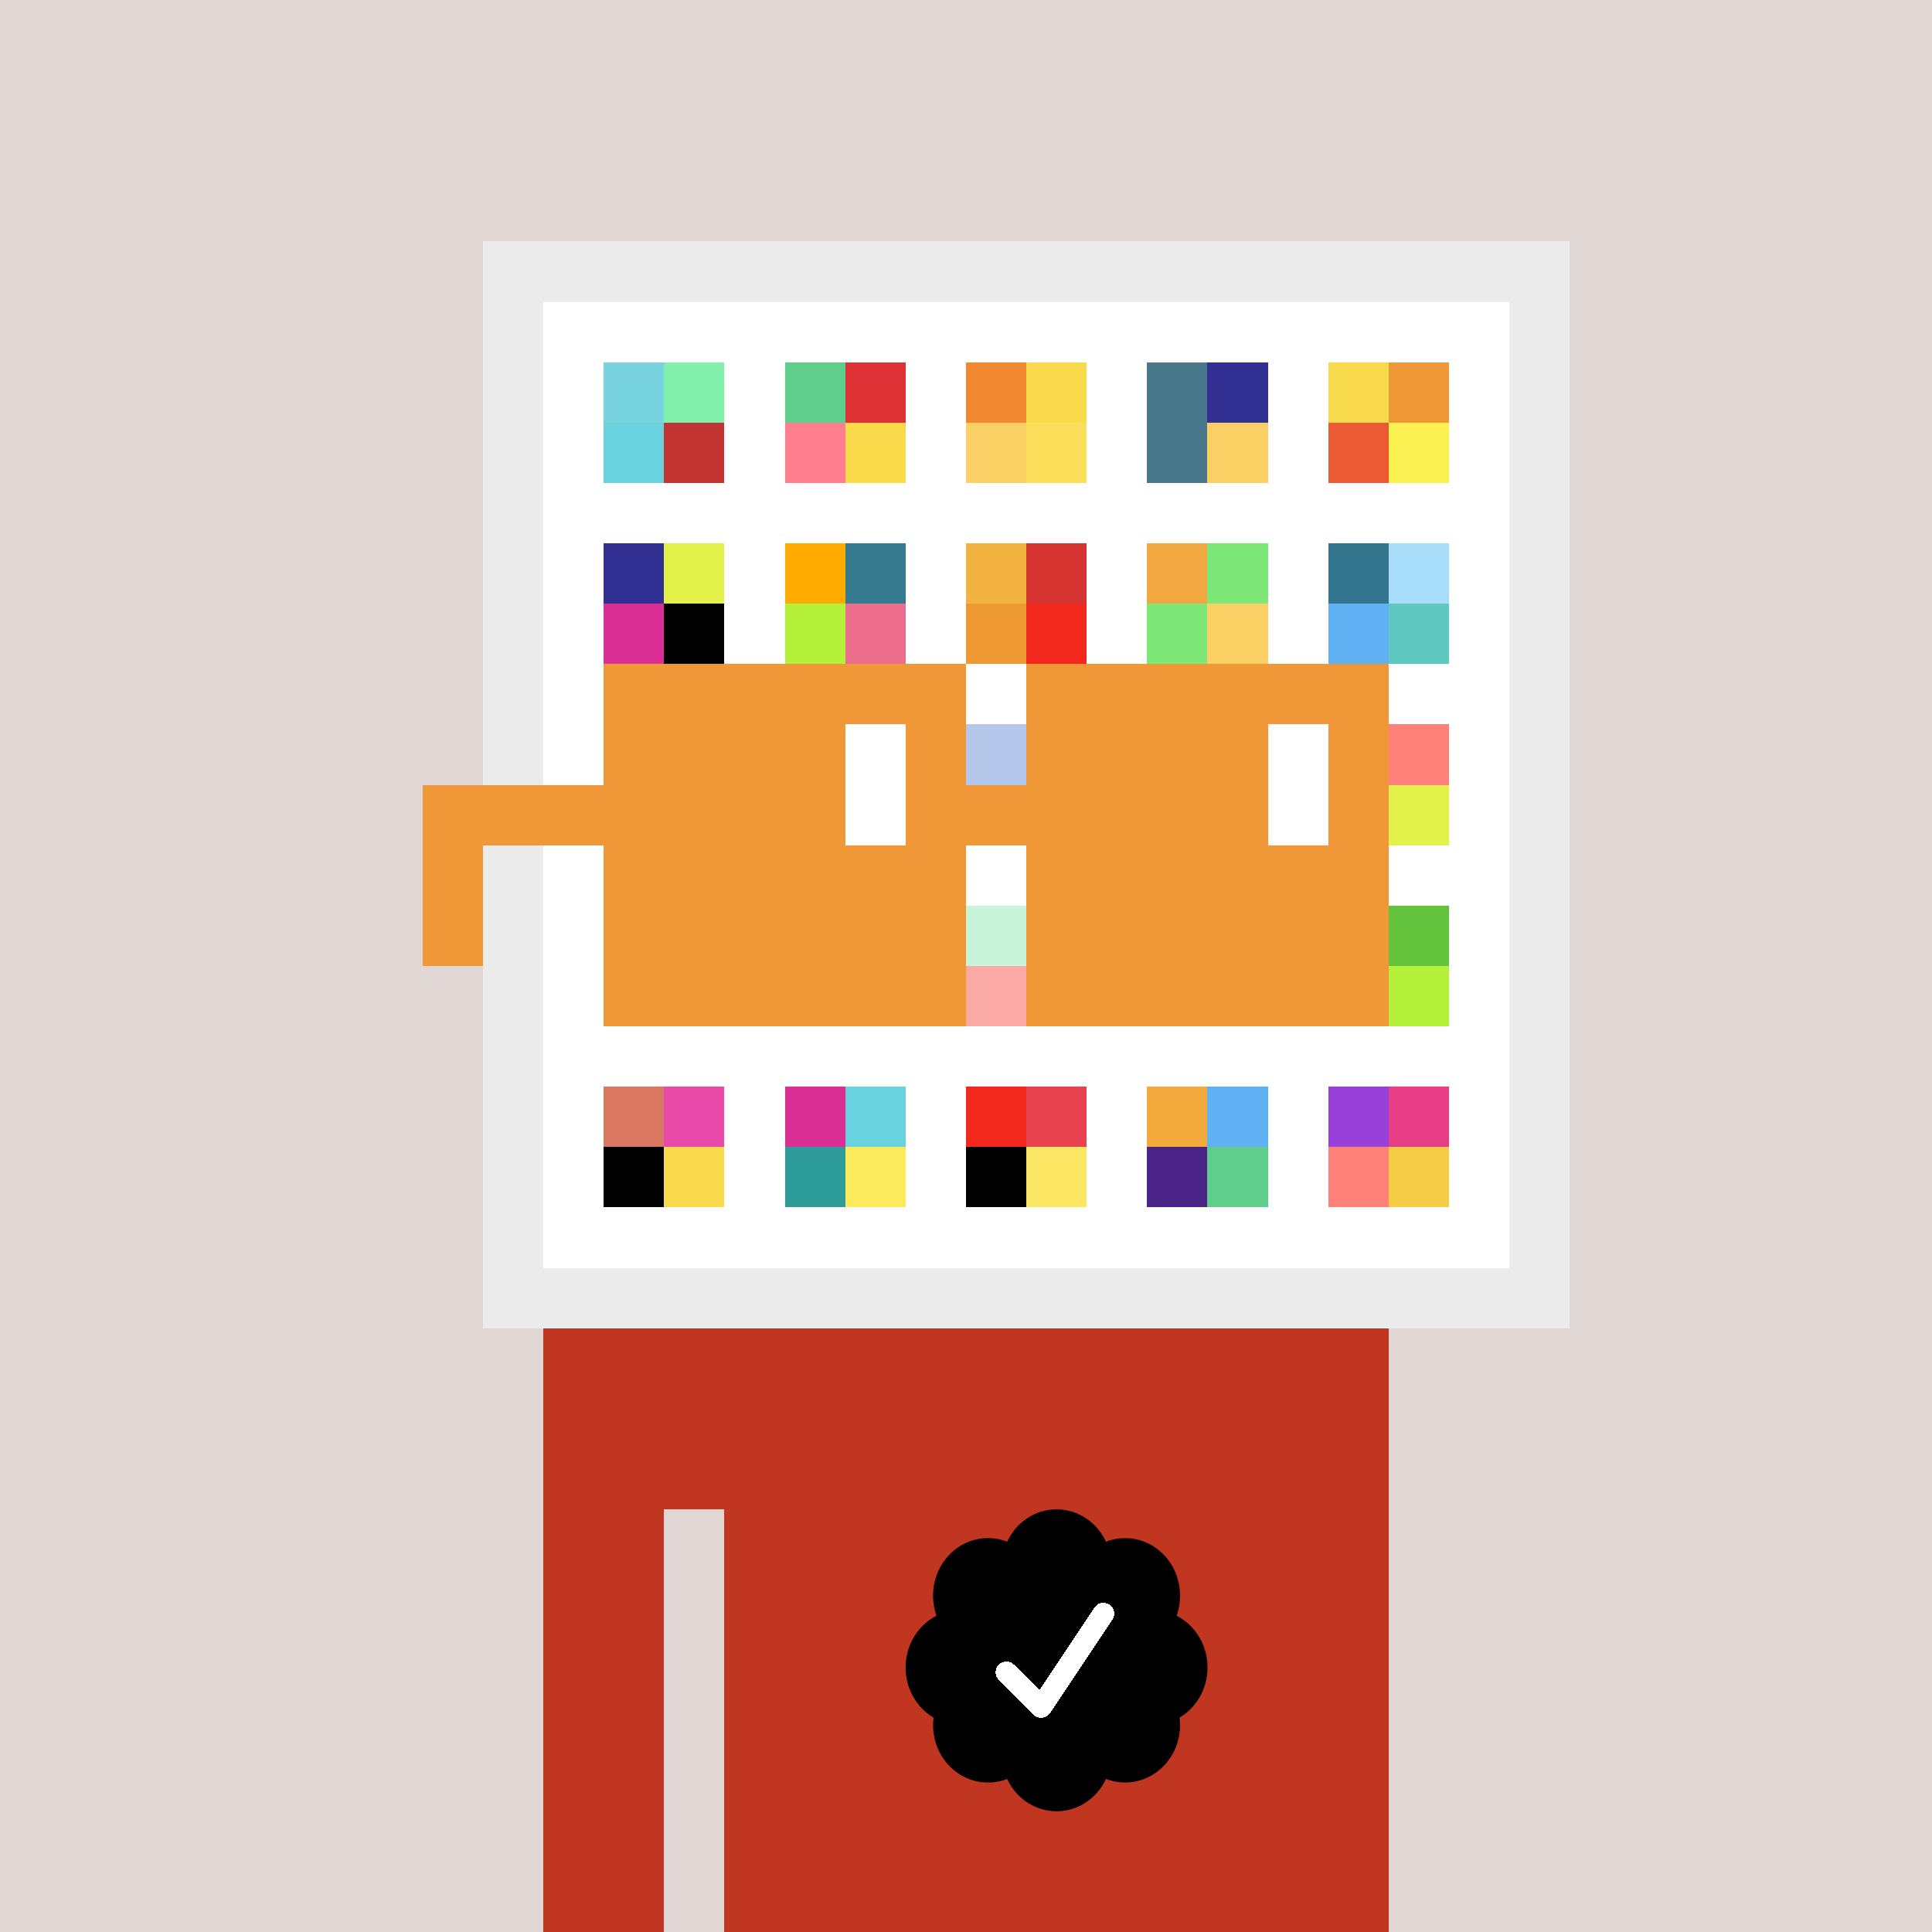<svg xmlns="http://www.w3.org/2000/svg" viewBox="0 0 320 320" width="2000" height="2000" shape-rendering="crispEdges"><defs><style>.check{fill: #000000}</style></defs><path fill="#E1D7D5" d="M0 0h320v320H0z" /><path fill="#EBEBEB" d="M80 40h180v180H80z"/><path fill="#FFFFFF" d="M90 50h160v160H90z"/><path fill="#77D3DE" d="M100 60h10v10h-10z"/><path fill="#6AD1DE" d="M100 70h10v10h-10z"/><path fill="#83F1AE" d="M110 60h10v10h-10z"/><path fill="#C23532" d="M110 70h10v10h-10z"/><path fill="#5FCD8C" d="M130 60h10v10h-10z"/><path fill="#FF7F8E" d="M130 70h10v10h-10z"/><path fill="#DE3237" d="M140 60h10v10h-10z"/><path fill="#F9DA4A" d="M140 70h10v10h-10z"/><path fill="#F18930" d="M160 60h10v10h-10z"/><path fill="#FAD064" d="M160 70h10v10h-10z"/><path fill="#F9DA4D" d="M170 60h10v10h-10z"/><path fill="#FCDE5B" d="M170 70h10v10h-10z"/><path fill="#49788D" d="M190 60h10v10h-10z"/><path fill="#49788D" d="M190 70h10v10h-10z"/><path fill="#322F92" d="M200 60h10v10h-10z"/><path fill="#FAD064" d="M200 70h10v10h-10z"/><path fill="#F9DA4D" d="M220 60h10v10h-10z"/><path fill="#EA5B33" d="M220 70h10v10h-10z"/><path fill="#F09837" d="M230 60h10v10h-10z"/><path fill="#FCF153" d="M230 70h10v10h-10z"/><path fill="#322F92" d="M100 90h10v10h-10z"/><path fill="#DB2F96" d="M100 100h10v10h-10z"/><path fill="#E2F24A" d="M110 90h10v10h-10z"/><path fill="#000000" d="M110 100h10v10h-10z"/><path fill="#FFAB00" d="M130 90h10v10h-10z"/><path fill="#B5F13B" d="M130 100h10v10h-10z"/><path fill="#367A8F" d="M140 90h10v10h-10z"/><path fill="#ED6D8E" d="M140 100h10v10h-10z"/><path fill="#F2B341" d="M160 90h10v10h-10z"/><path fill="#EF9933" d="M160 100h10v10h-10z"/><path fill="#D5332F" d="M170 90h10v10h-10z"/><path fill="#F2281C" d="M170 100h10v10h-10z"/><path fill="#F2A840" d="M190 90h10v10h-10z"/><path fill="#7DE778" d="M190 100h10v10h-10z"/><path fill="#7DE778" d="M200 90h10v10h-10z"/><path fill="#FAD064" d="M200 100h10v10h-10z"/><path fill="#33758D" d="M220 90h10v10h-10z"/><path fill="#60B1F4" d="M220 100h10v10h-10z"/><path fill="#A7DDF9" d="M230 90h10v10h-10z"/><path fill="#5FC9BF" d="M230 100h10v10h-10z"/><path fill="#4576D0" d="M160 120h10v10h-10z"/><path fill="#FF8079" d="M230 120h10v10h-10z"/><path fill="#E2F24A" d="M230 130h10v10h-10z"/><path fill="#77E39F" d="M160 150h10v10h-10z"/><path fill="#F2281C" d="M160 160h10v10h-10z"/><path fill="#63C23C" d="M230 150h10v10h-10z"/><path fill="#B5F13B" d="M230 160h10v10h-10z"/><path fill="#D97760" d="M100 180h10v10h-10z"/><path fill="#000000" d="M100 190h10v10h-10z"/><path fill="#E84AA9" d="M110 180h10v10h-10z"/><path fill="#F9DA4D" d="M110 190h10v10h-10z"/><path fill="#DB2F96" d="M130 180h10v10h-10z"/><path fill="#2E9D9A" d="M130 190h10v10h-10z"/><path fill="#6AD1DE" d="M140 180h10v10h-10z"/><path fill="#FBEA5B" d="M140 190h10v10h-10z"/><path fill="#F2281C" d="M160 180h10v10h-10z"/><path fill="#000000" d="M160 190h10v10h-10z"/><path fill="#E8424E" d="M170 180h10v10h-10z"/><path fill="#FAE663" d="M170 190h10v10h-10z"/><path fill="#F2A93C" d="M190 180h10v10h-10z"/><path fill="#4A2387" d="M190 190h10v10h-10z"/><path fill="#60B1F4" d="M200 180h10v10h-10z"/><path fill="#5FCD8C" d="M200 190h10v10h-10z"/><path fill="#9741DA" d="M220 180h10v10h-10z"/><path fill="#FF8079" d="M220 190h10v10h-10z"/><path fill="#E73E85" d="M230 180h10v10h-10z"/><path fill="#F6CB45" d="M230 190h10v10h-10z"/><path fill="#C13620" d="M90 220h20v100H90V220Zm20 0h10v30h-10v-30Zm10 0h110v100H120V220Z"/><path class="check" shape-rendering="geometricPrecision" d="M200 276.191c0-3.762-2.083-7.024-5.114-8.572a9.97 9.97 0 0 0 .567-3.333c0-5.262-4.072-9.519-9.091-9.519-1.118 0-2.19.199-3.18.595-1.472-3.184-4.586-5.362-8.181-5.362-3.595 0-6.704 2.184-8.182 5.357a8.604 8.604 0 0 0-3.182-.595c-5.023 0-9.09 4.262-9.09 9.524 0 1.176.198 2.295.565 3.333-3.028 1.548-5.112 4.805-5.112 8.572 0 3.559 1.862 6.661 4.624 8.299-.048.405-.077.81-.077 1.225 0 5.262 4.067 9.523 9.09 9.523 1.12 0 2.191-.204 3.179-.594 1.476 3.175 4.586 5.356 8.183 5.356 3.6 0 6.71-2.181 8.183-5.356.988.387 2.059.59 3.18.59 5.024 0 9.091-4.263 9.091-9.525 0-.413-.029-.818-.079-1.22 2.757-1.637 4.626-4.739 4.626-8.296v-.002Z" /><path fill="#fff" d="m184.249 268.252-10.319 15.476a1.785 1.785 0 0 1-2.478.496l-.274-.224-5.75-5.75a1.784 1.784 0 1 1 2.524-2.524l4.214 4.207 9.106-13.666a1.787 1.787 0 0 1 2.476-.493 1.784 1.784 0 0 1 .501 2.476v.002Z"/><path fill="#FFFFFF" fill-opacity=".6" d="M160 120h10v50h-10z"/><path fill="#fff" d="M130 120h-20v10h20v-10Zm0 10h-20v10h20v-10Zm0 10h-20v10h20v-10Zm0 10h-20v10h20v-10Z"/><path fill="#000" d="M150 120h-20v10h20v-10Zm0 10h-20v10h20v-10Zm0 10h-20v10h20v-10Zm0 10h-20v10h20v-10Z"/><path fill="#fff" d="M200 120h-20v10h20v-10Zm0 10h-20v10h20v-10Zm0 10h-20v10h20v-10Zm0 10h-20v10h20v-10Z"/><path fill="#000" d="M220 120h-20v10h20v-10Zm0 10h-20v10h20v-10Zm0 10h-20v10h20v-10Zm0 10h-20v10h20v-10Z"/><path fill="#F09837" d="M160 110h-60v10h60v-10Zm70 0h-60v10h60v-10Zm-120 10h-10v10h10v-10Zm50 0h-10v10h10v-10Zm20 0h-10v10h10v-10Zm50 0h-10v10h10v-10Zm0 10h-10v10h10v-10Zm-120 10h-10v10h10v-10Zm50 0h-10v10h10v-10Zm20 0h-10v10h10v-10Zm50 0h-10v10h10v-10Zm-150 0H70v10h10v-10Zm0 10H70v10h10v-10Zm30 0h-10v10h10v-10Zm50 0h-10v10h10v-10Zm20 0h-10v10h10v-10Zm50 0h-10v10h10v-10Zm-70 10h-60v10h60v-10Zm70 0h-60v10h60v-10Zm-120-30H70v10h40v-10Zm70 0h-30v10h30v-10Z"/><path fill="#F09837" d="M110 120h40v40h-40z"/><path fill="#F09837" d="M180 120h40v40h-40z"/><path fill="#FFFFFF" d="M140 120h10v20h-10z"/><path fill="#FFFFFF" d="M210 120h10v20h-10z"/></svg>